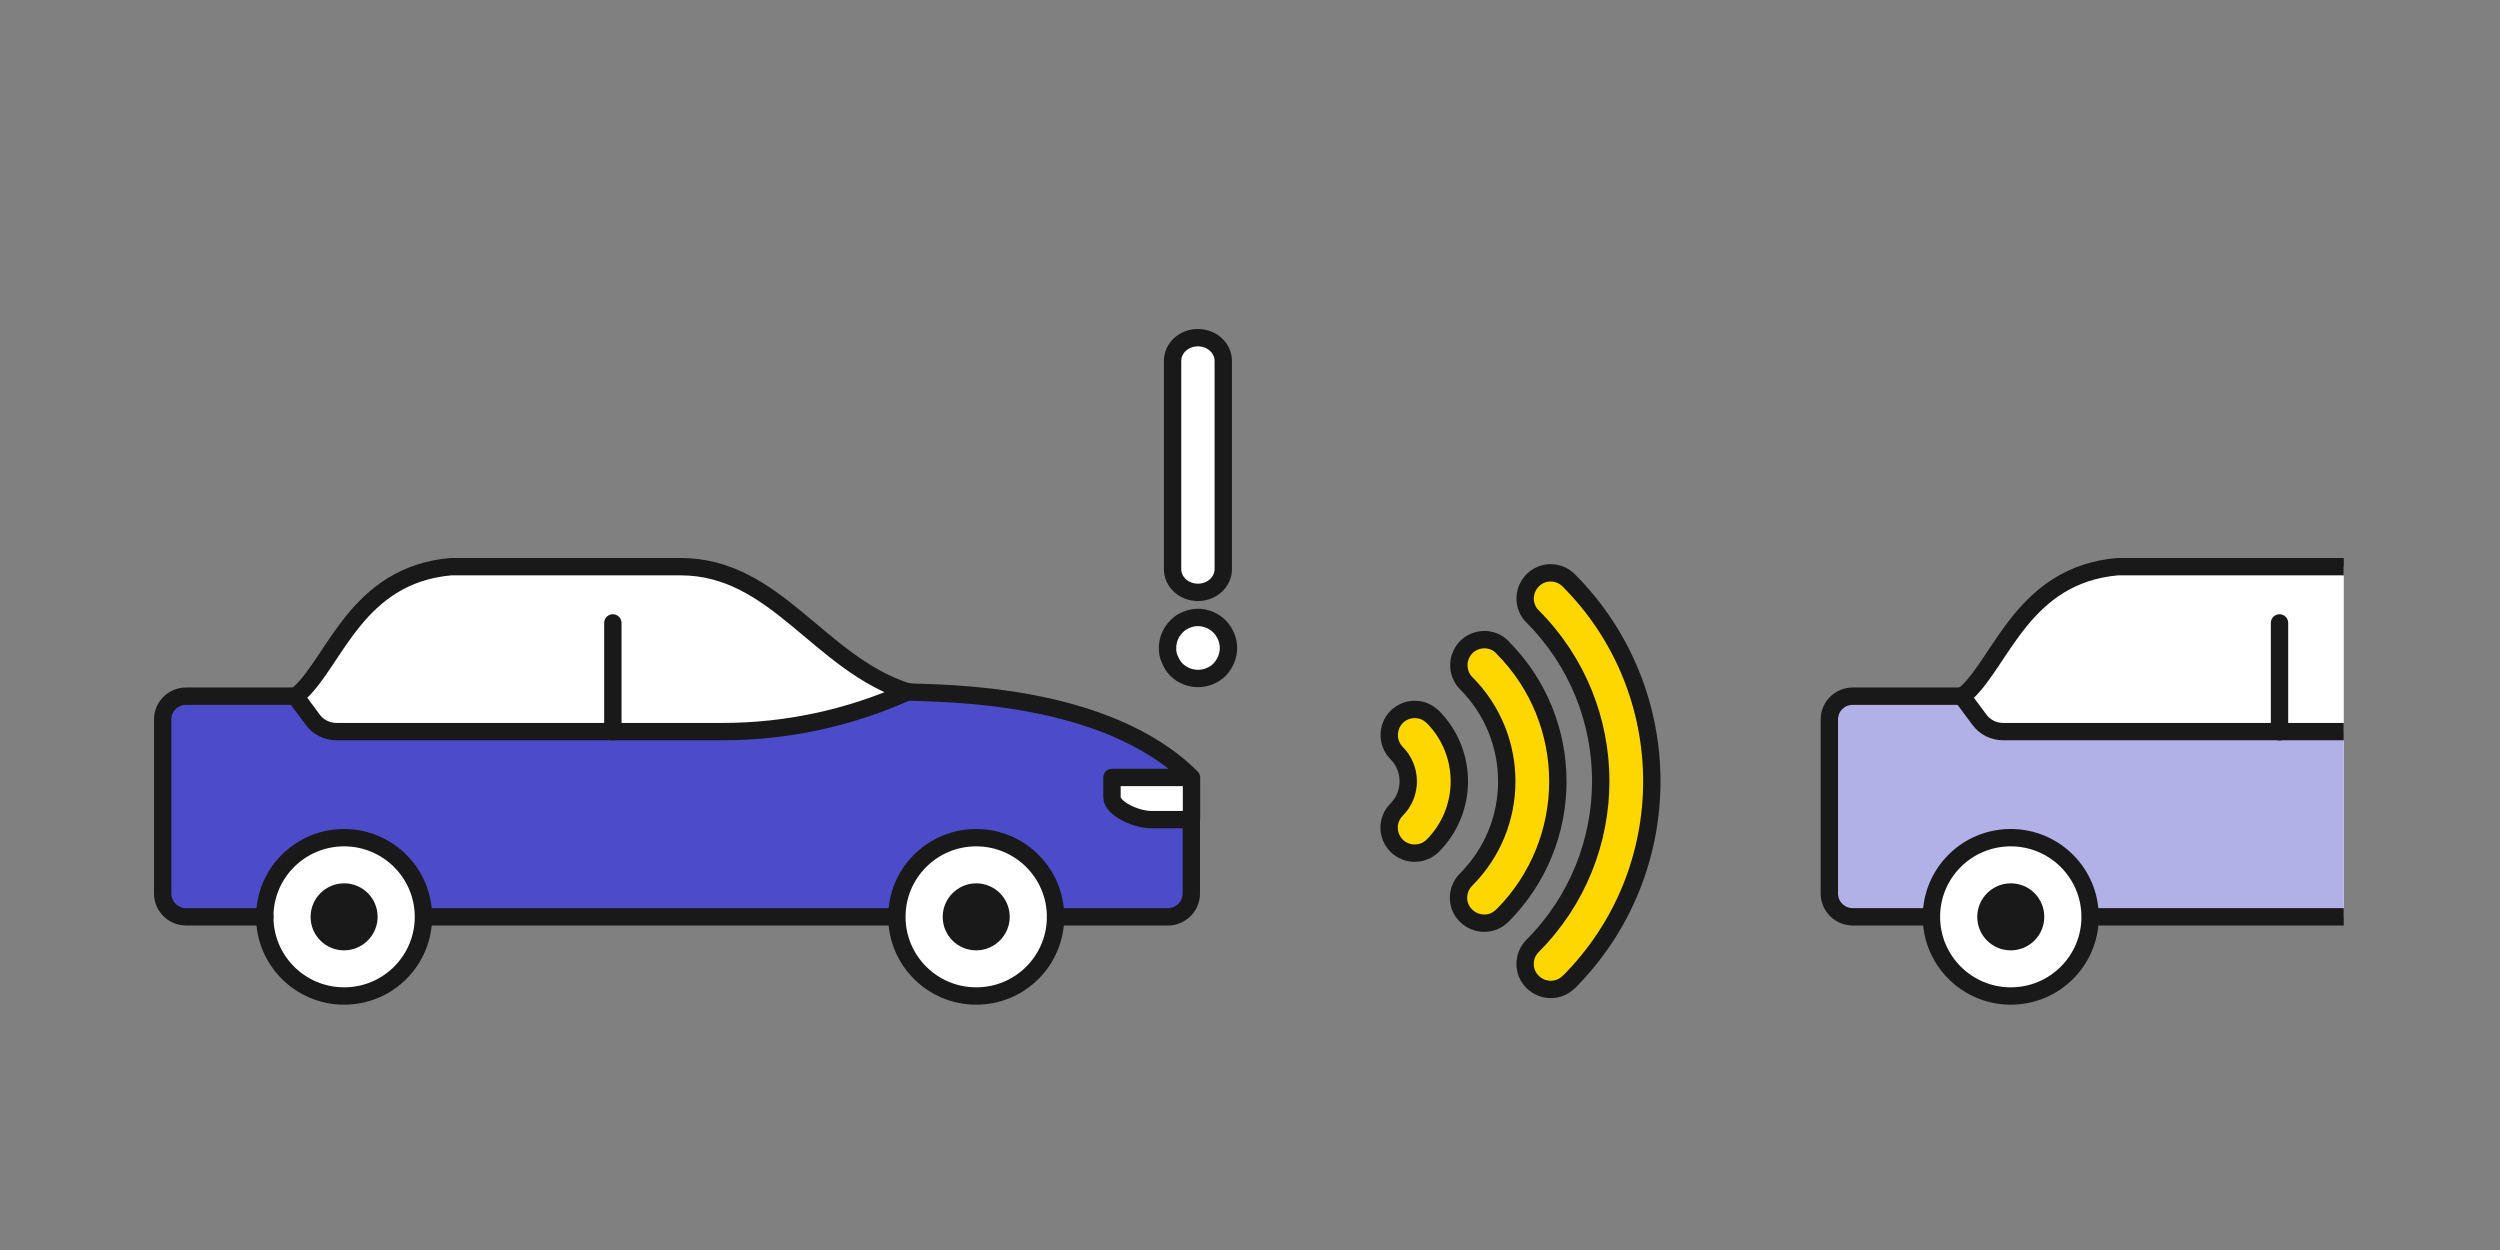 <?xml version="1.0" encoding="UTF-8"?>
<svg id="_レイヤー_2" data-name="レイヤー 2" xmlns="http://www.w3.org/2000/svg" width="144" height="72" xmlns:xlink="http://www.w3.org/1999/xlink" viewBox="0 0 144 72">
  <rect x="0" y="0" width="144" height="72" fill="#808080" stroke="none"/>
  <defs>
    <style>
      .cls-1, .cls-2, .cls-3, .cls-4, .cls-5 {
        stroke: #191919;
        stroke-linejoin: round;
      }

      .cls-1, .cls-2, .cls-3, .cls-5 {
        stroke-linecap: round;
      }

      .cls-1, .cls-6, .cls-5 {
        fill: #fff;
      }

      .cls-2, .cls-7, .cls-3, .cls-4 {
        fill: none;
      }

      .cls-2, .cls-4, .cls-5 {
        stroke-width: 1px;
      }

      .cls-8 {
        fill: #b1b1e7;
      }

      .cls-8, .cls-9, .cls-7, .cls-6, .cls-10, .cls-11 {
        stroke-width: 0px;
      }

      .cls-9 {
        fill: gold;
      }

      .cls-3 {
        stroke-width: 1px;
      }

      .cls-12 {
        clip-path: url(#clippath);
      }

      .cls-10 {
        fill: #4c4cca;
      }

      .cls-11 {
        fill: #191919;
      }
    </style>
    <clipPath id="clippath">
      <rect class="cls-7" x="9" y="9" width="126" height="54" transform="translate(144 72) rotate(-180)"/>
    </clipPath>
  </defs>
  <g id="_レイヤー_12" data-name="レイヤー 12">
    <g>
      <rect class="cls-7" x="0" y="0" width="144" height="72" transform="translate(144 72) rotate(-180)"/>
      <rect class="cls-7" x="9" y="9" width="126" height="54" transform="translate(144 72) rotate(-180)"/>
      <g>
        <path class="cls-6" d="m68.63,44.78c-4.94-4.92-14.33-4.84-16.33-4.93-5.15-1.64-7.59-7.22-13.11-7.22h-13.21c-5.42.47-6.68,5.41-8.72,7.28l-.26.18h-6.28c-.74,0-1.35.6-1.35,1.34v10.03c0,.74.6,1.34,1.35,1.34h56.56c.74,0,1.35-.6,1.35-1.34v-4.27s0-2.42,0-2.42Z"/>
        <path class="cls-10" d="m64.05,45.91v-1.39h4.29c-5-4.65-14.08-4.59-16.04-4.67l-.11.05c-3.31,1.49-6.9,2.25-10.54,2.25h-22.27c-.54,0-1.05-.26-1.37-.69l-1.01-1.36h-6.28c-.74,0-1.35.6-1.35,1.34v10.03c0,.74.6,1.34,1.35,1.34h56.56c.74,0,1.35-.6,1.35-1.34v-4.27c-.92,0-1.91,0-2.33,0-.85,0-2.25-.63-2.25-1.29Z"/>
        <g>
          <g>
            <g>
              <path class="cls-5" d="m15.25,52.81c0,2.52,2.05,4.56,4.57,4.56,2.53,0,4.57-2.04,4.57-4.56s-2.05-4.56-4.57-4.56c-2.53,0-4.57,2.04-4.57,4.56Z"/>
              <path class="cls-11" d="m19.82,54.74c-1.07,0-1.93-.86-1.93-1.93,0-1.06.87-1.93,1.93-1.93,1.07,0,1.93.86,1.93,1.93,0,1.06-.87,1.93-1.93,1.93Z"/>
              <path class="cls-5" d="m51.66,52.81c0,2.52,2.05,4.56,4.57,4.56,2.53,0,4.57-2.04,4.57-4.56,0-2.52-2.05-4.56-4.57-4.56-2.53,0-4.57,2.04-4.57,4.56Z"/>
              <path class="cls-11" d="m56.23,54.74c-1.07,0-1.93-.86-1.93-1.93,0-1.06.87-1.93,1.93-1.93s1.93.86,1.93,1.93c0,1.06-.87,1.93-1.93,1.93Z"/>
              <path class="cls-2" d="m17,40.09l1.01,1.36c.32.44.83.69,1.37.69h1.57s20.69,0,20.69,0c3.64,0,7.23-.77,10.55-2.25l.11-.05"/>
            </g>
            <line class="cls-2" x1="35.3" y1="42.15" x2="35.3" y2="35.88"/>
          </g>
          <path class="cls-2" d="m60.8,52.81h6.47c.74,0,1.35-.6,1.35-1.34v-4.27"/>
          <path class="cls-2" d="m15.25,52.81h-4.53c-.74,0-1.35-.6-1.35-1.34v-10.03c0-.74.6-1.34,1.35-1.34h6.28l.26-.18c2.04-1.87,3.3-6.81,8.72-7.28h13.21c5.52,0,7.96,5.58,13.11,7.22,2,.09,11.39,0,16.33,4.93v2.42h-2.33c-.85,0-2.25-.63-2.25-1.29v-1.14h4.48"/>
          <line class="cls-4" x1="24.4" y1="52.81" x2="51.66" y2="52.81"/>
        </g>
      </g>
      <g class="cls-12">
        <g>
          <path class="cls-6" d="m164.62,44.78c-4.94-4.92-14.33-4.84-16.33-4.93-5.15-1.64-7.59-7.22-13.11-7.22h-13.21c-5.42.47-6.68,5.41-8.72,7.28l-.26.18h-6.28c-.74,0-1.35.6-1.35,1.34v10.03c0,.74.6,1.34,1.35,1.34h56.56c.74,0,1.35-.6,1.35-1.34v-4.27s0-2.42,0-2.42Z"/>
          <path class="cls-8" d="m160.05,45.91v-1.39s4.29,0,4.29,0c-5-4.65-14.08-4.59-16.04-4.67l-.11.05c-3.31,1.49-6.9,2.25-10.54,2.25h-22.27c-.54,0-1.05-.26-1.37-.69l-1.01-1.36h-6.28c-.74,0-1.35.6-1.35,1.34v10.03c0,.74.6,1.34,1.35,1.34h56.56c.74,0,1.35-.6,1.35-1.34v-4.27c-.92,0-1.91,0-2.33,0-.85,0-2.25-.63-2.25-1.29Z"/>
          <g>
            <g>
              <g>
                <path class="cls-5" d="m111.25,52.81c0,2.52,2.05,4.56,4.57,4.56,2.53,0,4.57-2.04,4.57-4.56,0-2.52-2.05-4.56-4.57-4.56-2.53,0-4.57,2.04-4.57,4.56Z"/>
                <path class="cls-11" d="m115.82,54.74c-1.07,0-1.93-.86-1.93-1.93,0-1.06.87-1.93,1.93-1.93,1.07,0,1.93.86,1.93,1.93s-.87,1.93-1.93,1.93Z"/>
                <path class="cls-2" d="m113,40.09l1.01,1.36c.32.44.83.69,1.37.69h1.57s20.69,0,20.69,0c3.64,0,7.23-.77,10.55-2.25l.11-.05"/>
              </g>
              <line class="cls-2" x1="131.3" y1="42.15" x2="131.3" y2="35.88"/>
            </g>
            <path class="cls-2" d="m111.25,52.81h-4.53c-.74,0-1.35-.6-1.35-1.34v-10.03c0-.74.6-1.34,1.35-1.34h6.28l.26-.18c2.04-1.87,3.3-6.81,8.72-7.28h13.21c5.52,0,7.96,5.58,13.11,7.22,2,.09,11.39,0,16.33,4.93v2.42h-2.33c-.85,0-2.25-.63-2.25-1.29v-1.14s4.48,0,4.48,0"/>
            <line class="cls-4" x1="120.4" y1="52.81" x2="147.66" y2="52.81"/>
          </g>
        </g>
      </g>
      <g>
        <g>
          <path class="cls-6" d="m86.53,37.27c-.58-.58-1.51-.56-2.08.01-.56.58-.56,1.5,0,2.07,3.12,3.13,3.12,8.18,0,11.31-.58.58-.59,1.51-.01,2.08s1.51.59,2.08.01h.01c4.27-4.28,4.27-11.2,0-15.47"/>
          <path class="cls-6" d="m82.52,41.29c-.58-.58-1.51-.56-2.08.01-.56.58-.56,1.5,0,2.07.9.91.9,2.36,0,3.27-.58.58-.56,1.51.01,2.08.58.56,1.5.56,2.07,0,2.05-2.05,2.05-5.38,0-7.44"/>
          <path class="cls-6" d="m90.36,56.57c6.38-6.39,6.38-16.74,0-23.14-.58-.58-1.51-.58-2.08,0s-.58,1.51,0,2.08c5.23,5.24,5.23,13.72,0,18.97-.58.58-.58,1.51,0,2.08s1.51.58,2.08,0"/>
        </g>
        <g>
          <path class="cls-9" d="m86.53,37.27c-.58-.58-1.51-.56-2.08.01-.56.58-.56,1.5,0,2.07,3.12,3.13,3.12,8.18,0,11.31-.58.58-.59,1.51-.01,2.08s1.51.59,2.08.01h.01c4.27-4.28,4.27-11.2,0-15.47"/>
          <path class="cls-9" d="m82.52,41.29c-.58-.58-1.51-.56-2.08.01-.56.58-.56,1.5,0,2.07.9.91.9,2.36,0,3.27-.58.58-.56,1.51.01,2.08.58.56,1.5.56,2.07,0,2.05-2.05,2.05-5.38,0-7.44"/>
          <path class="cls-9" d="m90.36,56.57c6.38-6.39,6.38-16.74,0-23.14-.58-.58-1.51-.58-2.08,0s-.58,1.51,0,2.08c5.23,5.24,5.23,13.72,0,18.97-.58.58-.58,1.51,0,2.08s1.51.58,2.08,0"/>
        </g>
        <g>
          <path class="cls-3" d="m86.53,37.27c-.58-.58-1.51-.56-2.08.01-.56.58-.56,1.5,0,2.07,3.12,3.13,3.12,8.18,0,11.31-.58.58-.59,1.51-.01,2.08s1.51.59,2.08.01h.01c4.27-4.28,4.27-11.2,0-15.47"/>
          <path class="cls-3" d="m82.52,41.29c-.58-.58-1.51-.56-2.08.01-.56.58-.56,1.5,0,2.07.9.91.9,2.36,0,3.27-.58.58-.56,1.51.01,2.08.58.56,1.5.56,2.07,0,2.05-2.05,2.05-5.38,0-7.44"/>
          <path class="cls-3" d="m90.36,56.57c6.38-6.39,6.38-16.74,0-23.14-.58-.58-1.51-.58-2.08,0s-.58,1.51,0,2.08c5.23,5.24,5.23,13.72,0,18.97-.58.58-.58,1.51,0,2.08s1.51.58,2.08,0"/>
        </g>
      </g>
      <g>
        <path class="cls-1" d="m69,39.08c-.45,0-.91-.18-1.24-.51-.16-.16-.28-.35-.37-.58-.11-.21-.14-.44-.14-.67,0-.46.19-.91.51-1.23.16-.17.35-.3.58-.39.42-.18.89-.18,1.33,0,.21.09.4.21.58.39.31.32.51.77.51,1.23s-.19.91-.51,1.25c-.33.33-.79.51-1.24.51Z"/>
        <path class="cls-1" d="m69,34.12c-.81,0-1.46-.6-1.46-1.34v-11.99c0-.74.65-1.34,1.46-1.34s1.46.6,1.46,1.34v11.99c0,.74-.65,1.34-1.46,1.34Z"/>
      </g>
    </g>
  </g>
</svg>